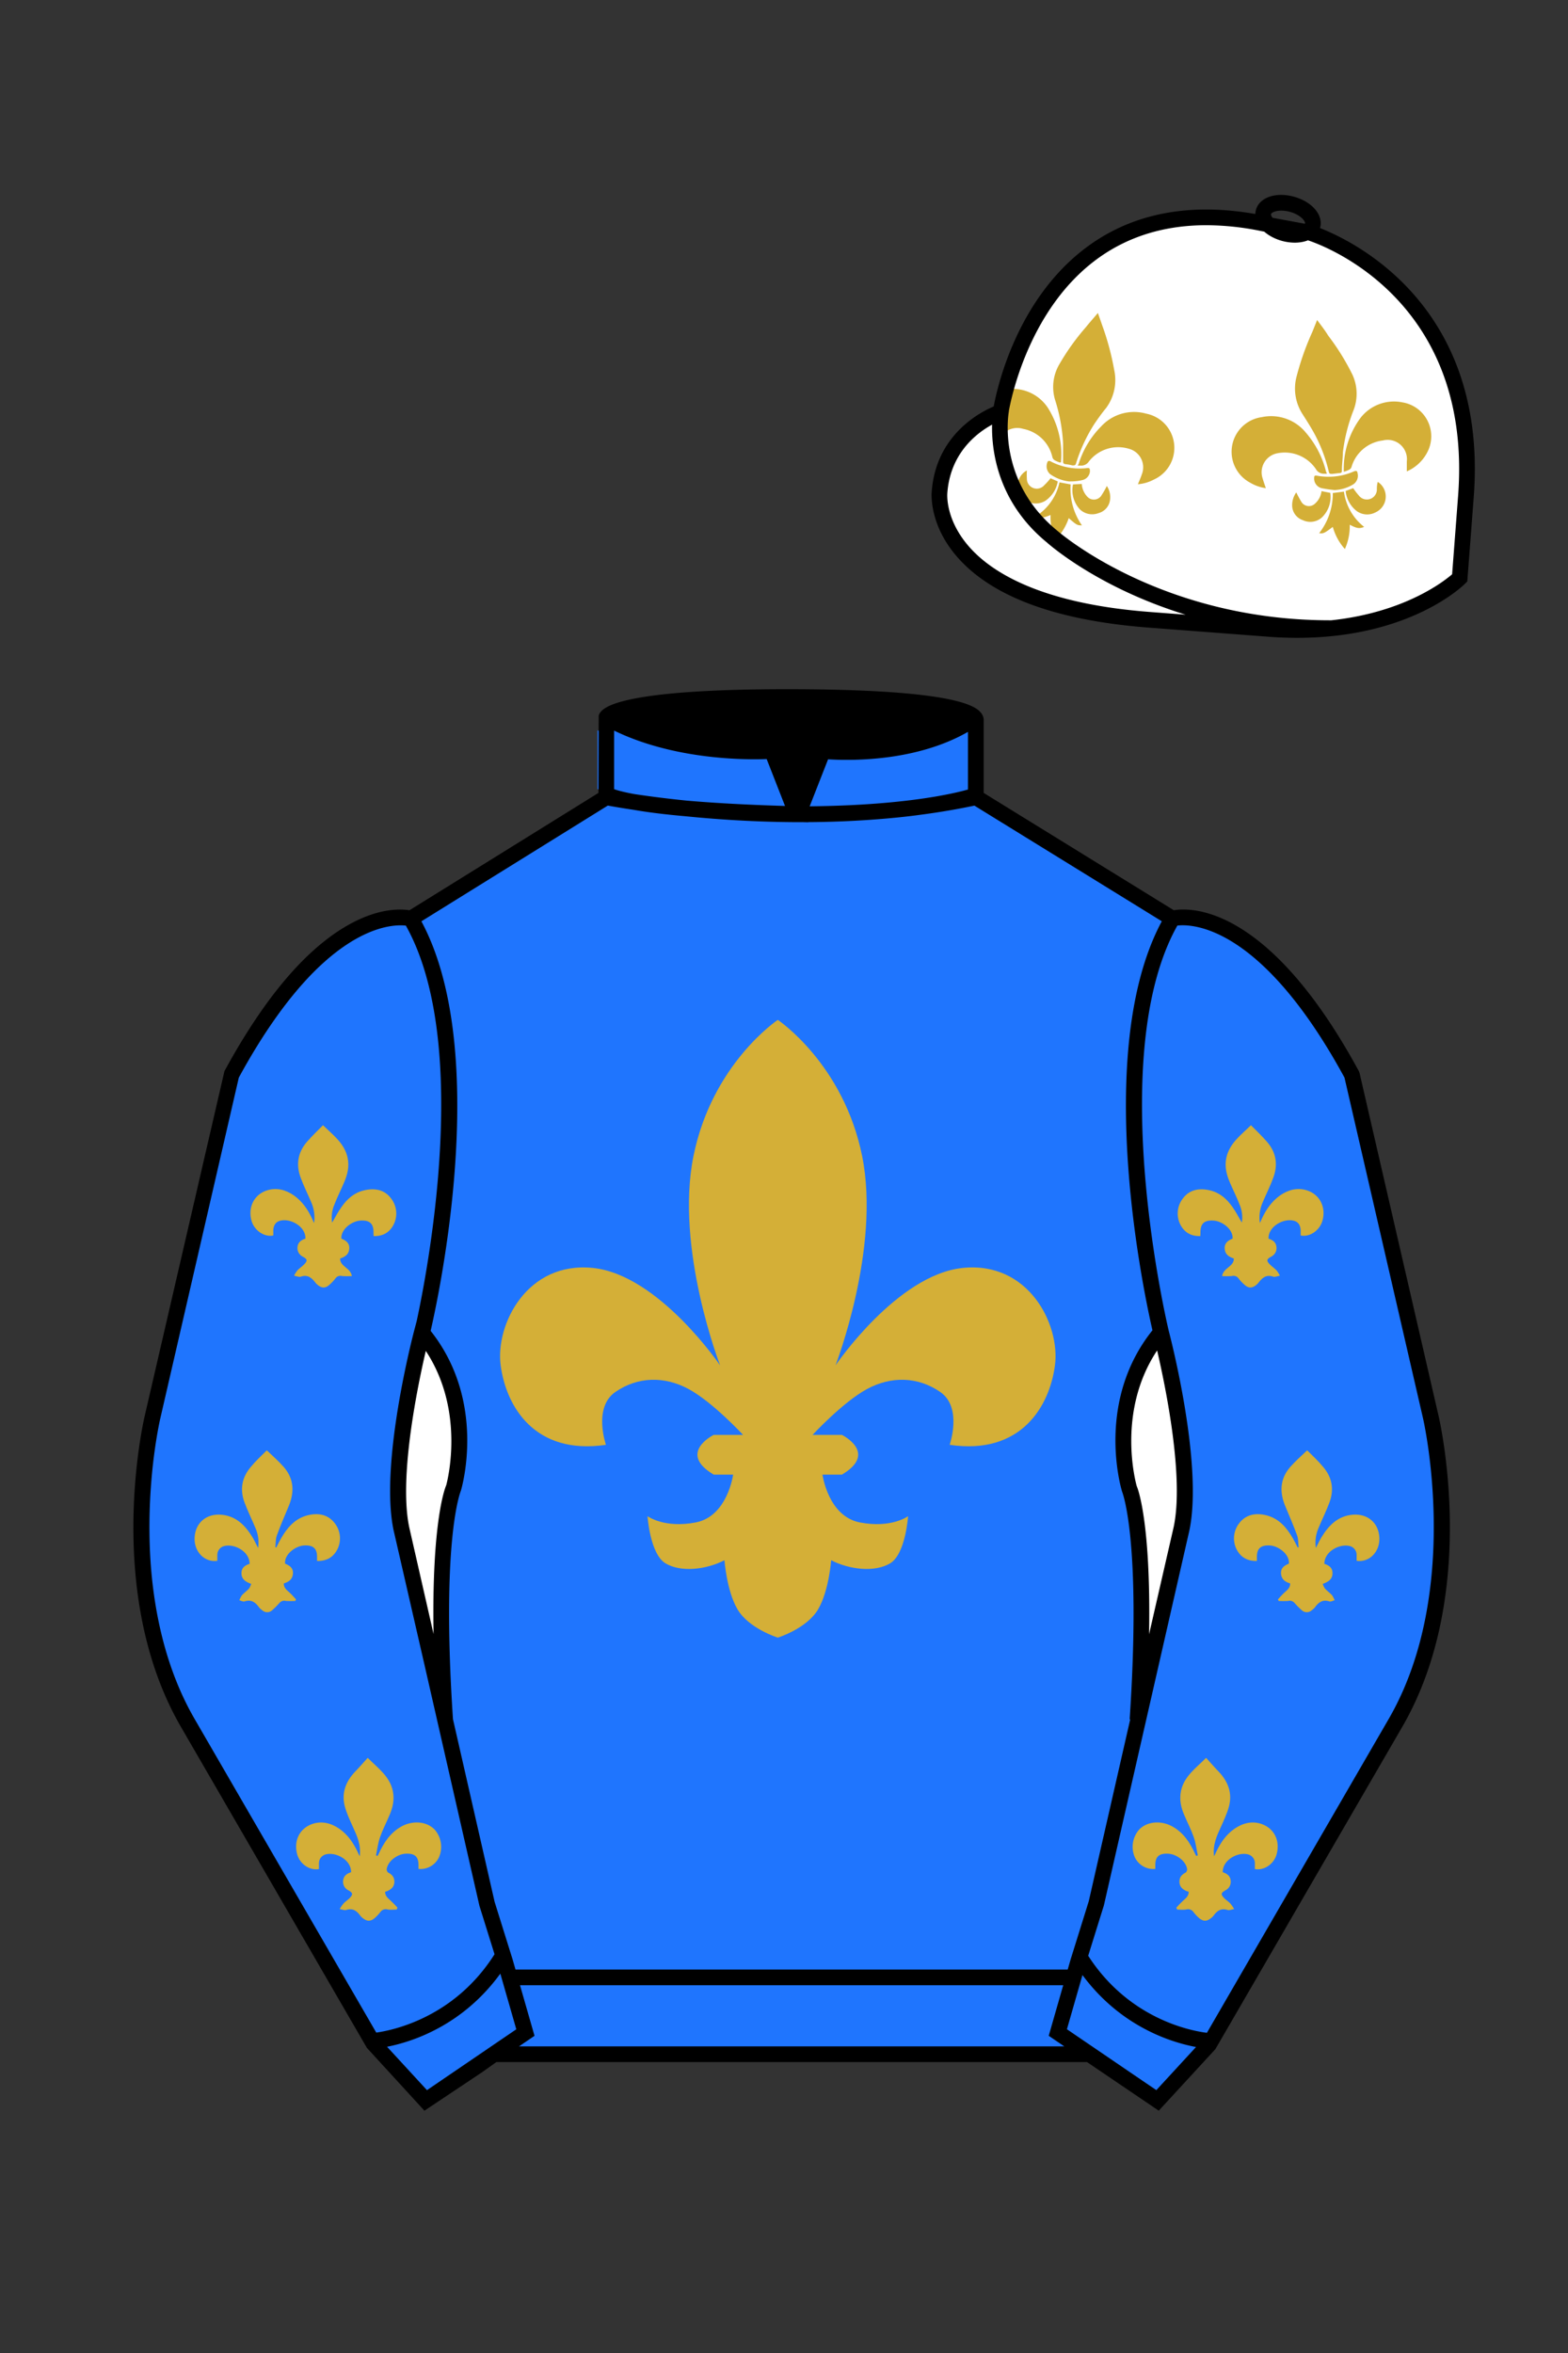 
<svg xmlns="http://www.w3.org/2000/svg" viewBox="0 0 100 150">

	<rect x="0" y="0" width="100" height="150" fill="#333333" stroke="none"/>

	<path d="M74.752 58.99s5.164-1.613 11.451 9.961l5.025 21.795s2.623 11.087-2.232 19.497l-11.869 20.482-3.318 3.605-4.346-2.944H31.484l-1.03.731-3.317 2.213-1.658-1.802-1.659-1.803-5.936-10.241-5.936-10.241c-2.427-4.205-2.985-9.08-2.936-12.902.049-3.823.705-6.595.705-6.595l2.512-10.897 2.512-10.898c3.144-5.787 6.007-8.277 8.084-9.321 2.077-1.043 3.368-.64 3.368-.64l6.228-3.865 6.229-3.865v-5.08s.087-.328 1.571-.655c1.483-.328 4.364-.655 9.95-.655 6.222 0 9.232.368 10.689.737 1.455.369 1.357.737 1.357.737v4.916l12.535 7.73z" fill="#1F75FE"></path>


	<path fill="#D4AF37" d="M61.396 80.829c-4.194.435-8.111 6.212-8.111 6.212s2.888-7.438 1.701-13.333c-1.187-5.895-5.381-8.693-5.381-8.693s-4.194 2.798-5.381 8.693c-1.187 5.895 1.701 13.333 1.701 13.333s-3.917-5.776-8.111-6.212c-4.194-.435-6.229 3.6-5.884 6.212.345 2.611 2.165 5.737 6.715 5.064 0 0-.831-2.374.593-3.363 1.424-.989 3.126-1.029 4.669-.198s3.482 2.928 3.482 2.928h-1.873s-2.334 1.147 0 2.532h1.24s-.356 2.651-2.374 3.046c-2.018.396-3.086-.396-3.086-.396s.158 2.413 1.147 3.007 2.611.396 3.759-.198c0 0 .141 1.952.831 3.126.727 1.237 2.572 1.806 2.572 1.806s1.845-.569 2.572-1.806c.69-1.174.831-3.126.831-3.126 1.147.593 2.77.791 3.759.198.989-.593 1.147-3.007 1.147-3.007s-1.068.791-3.086.396c-2.018-.396-2.374-3.046-2.374-3.046h1.24c2.334-1.385 0-2.532 0-2.532h-1.873s1.939-2.097 3.482-2.928c1.543-.831 3.244-.791 4.669.198s.593 3.363.593 3.363c4.55.673 6.37-2.453 6.715-5.064.346-2.612-1.69-6.648-5.884-6.212z"></path>


	<path fill="#FFFFFF" d="M83.483 14.819s11.045 3.167 10.006 16.831l-.299 3.929-.098 1.266s-3.854 3.878-12.191 3.244l-7.594-.578c-14.146-1.076-13.389-8.132-13.389-8.132.299-3.929 3.901-5.104 3.901-5.104s2.192-14.981 16.72-12.033l.391.107 2.553.47z"></path>

<g id="FLEUR_DE_LYS" data-name="FLEUR DE LYS"><path d="M86.33,26.13a10.8,10.8,0,0,0-.69,2.74c0,.36-.06.73-.06,1.09,0,.14,0,.19-.18.2l-.43.05c-.14,0-.2,0-.23-.16a9.81,9.81,0,0,0-1-2.56c-.21-.37-.44-.73-.67-1.09A3,3,0,0,1,82.69,24a17.5,17.5,0,0,1,1-2.83L84,20.4c.25.34.49.64.71,1a15.09,15.09,0,0,1,1.54,2.48A2.9,2.9,0,0,1,86.33,26.13Z" fill="#D4AF37"></path><path d="M91,28.88a2.65,2.65,0,0,1-1.28,1.17c0-.22,0-.42,0-.63a1.23,1.23,0,0,0-1.53-1.34,2.37,2.37,0,0,0-2,1.7.3.3,0,0,1-.16.17,1.75,1.75,0,0,1-.32.12H85.7a5.49,5.49,0,0,1,1.06-3.42,2.7,2.7,0,0,1,2.68-1A2.19,2.19,0,0,1,91,28.88Z" fill="#D4AF37"></path><path d="M84.62,30.2h-.16a.58.58,0,0,1-.54-.3,2.4,2.4,0,0,0-2.48-1,1.23,1.23,0,0,0-.92,1.58c.06.21.13.41.21.64a2.64,2.64,0,0,1-1-.35,2.23,2.23,0,0,1,.75-4.18,2.86,2.86,0,0,1,2.81,1,6,6,0,0,1,1.28,2.48S84.62,30.16,84.62,30.2Z" fill="#D4AF37"></path><path d="M87,33.59c-.31.12-.46.1-.92-.14A3.54,3.54,0,0,1,85.77,35,3.55,3.55,0,0,1,85,33.59c-.55.41-.59.43-.87.4A4.09,4.09,0,0,0,85,31.43l.71-.09A3.43,3.43,0,0,0,87,33.59Z" fill="#D4AF37"></path><path d="M87.73,32.66a1.14,1.14,0,0,1-1.19-.07,1.84,1.84,0,0,1-.72-1.29l.48-.18a4.67,4.67,0,0,0,.37.48.64.64,0,0,0,1.14-.35c0-.17,0-.34.06-.53A1.11,1.11,0,0,1,87.73,32.66Z" fill="#D4AF37"></path><path d="M84.84,31.42A1.81,1.81,0,0,1,84.29,33a1.11,1.11,0,0,1-1.2.16,1,1,0,0,1-.68-.87,1.4,1.4,0,0,1,.26-.9A7,7,0,0,0,83,32a.56.56,0,0,0,.87.1,1.25,1.25,0,0,0,.41-.79Z" fill="#D4AF37"></path><path d="M86.58,30.17a.66.66,0,0,1-.25.69,2.45,2.45,0,0,1-1.22.38,7.71,7.71,0,0,1-.82-.12.63.63,0,0,1-.48-.58c0-.19,0-.25.21-.21a4,4,0,0,0,2.33-.28C86.48,30,86.56,30,86.58,30.17Z" fill="#D4AF37"></path><path d="M67.29,25.5a11,11,0,0,1,.51,2.78c0,.37,0,.73,0,1.1,0,.13,0,.19.16.21a3,3,0,0,1,.43.08c.14,0,.2,0,.24-.15A10.37,10.37,0,0,1,69.81,27c.24-.35.49-.7.74-1a3,3,0,0,0,.51-2.41,17.14,17.14,0,0,0-.78-2.89c-.08-.24-.17-.48-.26-.75-.27.32-.53.61-.77.91a14.9,14.9,0,0,0-1.7,2.38A2.86,2.86,0,0,0,67.29,25.5Z" fill="#D4AF37"></path><path d="M67.66,29.48h-.08a2.22,2.22,0,0,1-.32-.14.36.36,0,0,1-.14-.18,2.36,2.36,0,0,0-1.87-1.82,1.26,1.26,0,0,0-1.2.25,24.36,24.36,0,0,1,.3-2.79A2.69,2.69,0,0,1,66.83,26,5.53,5.53,0,0,1,67.66,29.48Z" fill="#D4AF37"></path><path d="M68.73,29.68h.16a.59.59,0,0,0,.56-.27A2.37,2.37,0,0,1,72,28.61a1.22,1.22,0,0,1,.82,1.63c-.07.21-.16.41-.25.63a2.59,2.59,0,0,0,1-.29,2.22,2.22,0,0,0-.47-4.21,2.85,2.85,0,0,0-2.87.81,5.85,5.85,0,0,0-1.44,2.4A.87.87,0,0,0,68.73,29.68Z" fill="#D4AF37"></path><path d="M69,33.49c-.28,0-.32,0-.84-.46a3.65,3.65,0,0,1-.78,1.31l-.16-.14A3.56,3.56,0,0,1,67,32.83c-.48.2-.62.21-.92.07a3.41,3.41,0,0,0,1.49-2.15l.71.13A4.08,4.08,0,0,0,69,33.49Z" fill="#D4AF37"></path><path d="M65.46,31.93a1.17,1.17,0,0,0,1.2,0,1.88,1.88,0,0,0,.8-1.24L67,30.49a4.28,4.28,0,0,1-.4.44.63.63,0,0,1-1.11-.41,4.58,4.58,0,0,1,0-.53A1.11,1.11,0,0,0,65.46,31.93Z" fill="#D4AF37"></path><path d="M68.43,30.88a1.8,1.8,0,0,0,.44,1.59,1.13,1.13,0,0,0,1.19.24,1,1,0,0,0,.73-.82,1.3,1.3,0,0,0-.2-.91,5.64,5.64,0,0,1-.37.64.57.57,0,0,1-.87.05,1.31,1.31,0,0,1-.36-.82Z" fill="#D4AF37"></path><path d="M66.78,29.52a.66.66,0,0,0,.2.71,2.6,2.6,0,0,0,1.19.46c.18,0,.51,0,.83-.08a.62.62,0,0,0,.51-.54c0-.19,0-.25-.19-.23A4,4,0,0,1,67,29.41C66.89,29.35,66.81,29.38,66.78,29.52Z" fill="#D4AF37"></path></g>

	<path fill="#1F75FE" d="M27.109 134.103l2.913-1.944 1.434-.999 2.014-1.385-1.298-4.521-1.154-3.698-5.45-23.896c-.876-4.191 1.314-12.492 1.314-12.492s4.328-17.817-.715-26.405c0 0-5.164-1.613-11.452 9.961L9.69 90.519s-2.623 11.088 2.231 19.498l11.871 20.482 3.317 3.604"></path>


	<path fill="#1F75FE" d="M73.785 134.1l-2.912-1.944-1.434-1-2.014-1.384 1.297-4.521 1.154-3.698 5.451-23.896c.875-4.191-1.314-12.493-1.314-12.493s-4.328-17.816.715-26.404c0 0 5.164-1.613 11.451 9.961l5.025 21.795s2.623 11.087-2.232 19.497l-11.869 20.482-3.318 3.605"></path>


  <g>
    <path d="M18.76,81.3c.07-.12.14-.24.23-.34.12-.12.27-.22.39-.34.25-.25.23-.35-.07-.51-.22-.11-.36-.34-.34-.59.02-.33.24-.47.51-.56.03-.77-.96-1.32-1.62-1.14-.27.07-.41.28-.43.58,0,.12,0,.24,0,.36-.57.12-1.21-.31-1.39-.94-.24-.85.16-1.68,1-1.94.61-.19,1.19-.03,1.71.33.53.38.89.9,1.16,1.49l.12.27c.07-.46,0-.93-.19-1.35-.22-.52-.48-1.03-.67-1.56-.31-.84-.17-1.63.44-2.31.31-.35.64-.67.99-1.02.64.63,1.37,1.15,1.57,2.08.12.56-.01,1.07-.23,1.58-.2.47-.43.92-.61,1.39-.16.36-.21.77-.15,1.16.21-.35.38-.7.61-1.01.35-.5.79-.89,1.4-1.04.68-.17,1.33-.07,1.76.52.43.56.43,1.34,0,1.9-.28.36-.66.5-1.12.49,0-.07-.01-.13-.01-.18.02-.61-.23-.85-.84-.81-.56.04-1.25.56-1.21,1.15.3.12.55.29.5.69-.04.34-.29.48-.58.58,0,.53.67.58.75,1.12-.2.01-.4.01-.6,0-.17-.05-.35,0-.45.15-.12.16-.26.3-.41.43-.24.2-.45.19-.7,0-.05-.04-.09-.08-.13-.12-.25-.33-.51-.59-.98-.42-.1.03-.22-.03-.39-.06Z" fill="#D4AF37"></path>
    <path d="M17.02,92.46c.39.37.75.69,1.07,1.05.69.79.69,1.67.29,2.58-.25.6-.51,1.2-.73,1.81-.08.23-.06.49-.09.73l.06.02c.1-.2.2-.4.31-.59.39-.68.89-1.26,1.68-1.46.67-.17,1.32-.07,1.76.53.42.56.42,1.34-.02,1.9-.28.35-.66.49-1.13.48v-.19c.02-.59-.22-.83-.82-.8-.56.03-1.28.57-1.22,1.16.3.12.54.28.5.67-.04.34-.27.5-.58.59-.01.27.17.41.34.56s.3.31.44.46l-.05.1c-.2.01-.4.01-.59,0-.16-.05-.33.01-.43.14-.14.16-.29.31-.45.45-.18.17-.46.17-.64,0-.07-.05-.14-.11-.19-.17-.23-.33-.5-.54-.94-.39-.09.03-.22-.05-.33-.08.05-.11.1-.22.17-.32.14-.15.31-.27.45-.42.06-.09.11-.19.14-.3-.36-.13-.63-.3-.62-.7,0-.34.24-.49.52-.58,0-.77-.93-1.28-1.59-1.14-.27.05-.47.29-.47.57,0,.13,0,.25,0,.38-.8.12-1.49-.57-1.45-1.47.04-.95.75-1.55,1.7-1.47s1.54.69,2,1.45c.12.2.22.42.35.67.07-.45,0-.91-.19-1.32-.22-.53-.48-1.05-.68-1.59-.3-.82-.17-1.58.4-2.25.31-.38.67-.71,1.01-1.05Z" fill="#D4AF37"></path>
    <path d="M22.94,118.35c.1-.74-.17-1.31-.43-1.88-.19-.43-.4-.86-.52-1.32-.22-.83.05-1.56.63-2.18.28-.29.55-.6.83-.91.67.67,1.4,1.18,1.6,2.1.12.57,0,1.09-.23,1.6-.19.45-.42.89-.58,1.35-.13.37-.18.78-.26,1.17l.1.03s.05-.08.07-.13c.33-.72.75-1.36,1.46-1.75.67-.37,1.55-.35,2.09.18.44.48.56,1.18.3,1.78-.23.5-.76.81-1.31.75,0-.05,0-.11,0-.17.02-.6-.22-.83-.82-.8-.56.03-1.15.5-1.21.99,0,.08.03.16.09.21.26.13.42.31.4.63-.02.29-.2.44-.44.55-.05.02-.09.03-.15.05,0,.26.17.4.34.55.16.15.31.3.45.46l-.05.12c-.19,0-.38.03-.56,0-.18-.06-.38,0-.49.17-.11.14-.23.27-.37.39-.26.21-.48.2-.74-.01-.06-.04-.1-.09-.15-.14-.23-.33-.49-.52-.92-.38-.1.03-.23-.03-.41-.06.07-.12.15-.24.24-.35.11-.12.25-.21.37-.32.26-.26.25-.36-.06-.53-.22-.11-.35-.34-.33-.59.02-.33.24-.47.51-.56.02-.77-.94-1.3-1.6-1.14-.26.06-.45.29-.45.56,0,.13,0,.25,0,.38-.59.11-1.22-.32-1.39-.95-.23-.85.15-1.65.98-1.93.6-.2,1.19-.05,1.71.31.55.38.9.91,1.18,1.5.03.07.06.14.13.27Z" fill="#D4AF37"></path>
  </g>
  <g>
    <path d="M81.62,81.3c-.07-.12-.14-.24-.23-.34-.12-.12-.27-.22-.39-.34-.25-.25-.23-.35.07-.51.22-.11.36-.34.34-.59-.02-.33-.24-.47-.51-.56-.03-.77.96-1.32,1.62-1.14.27.07.41.28.43.58,0,.12,0,.24,0,.36.57.12,1.21-.31,1.39-.94.24-.85-.16-1.68-1-1.94-.61-.19-1.19-.03-1.71.33-.53.38-.89.9-1.16,1.49l-.12.27c-.07-.46,0-.93.19-1.35.22-.52.48-1.03.67-1.56.31-.84.17-1.63-.44-2.31-.31-.35-.64-.67-.99-1.02-.64.63-1.37,1.15-1.57,2.08-.12.56.01,1.07.23,1.58.2.47.43.92.61,1.39.16.36.21.77.15,1.16-.21-.35-.38-.7-.61-1.01-.35-.5-.79-.89-1.4-1.04-.68-.17-1.33-.07-1.76.52-.43.56-.43,1.34,0,1.9.28.36.66.5,1.12.49,0-.07.01-.13.01-.18-.02-.61.23-.85.84-.81.56.04,1.25.56,1.21,1.15-.3.12-.55.29-.5.69.04.34.29.48.58.58,0,.53-.67.58-.75,1.12.2.01.4.01.6,0,.17-.05.35,0,.45.15.12.16.26.3.41.43.24.2.45.19.7,0,.05-.04.09-.08.13-.12.25-.33.51-.59.98-.42.1.03.22-.03.39-.06Z" fill="#D4AF37"></path>
    <path d="M83.36,92.46c-.39.37-.75.69-1.07,1.05-.69.79-.69,1.67-.29,2.58.25.6.51,1.2.73,1.81.08.23.06.49.09.73l-.06.02c-.1-.2-.2-.4-.31-.59-.39-.68-.89-1.26-1.68-1.46-.67-.17-1.32-.07-1.76.53-.42.56-.42,1.34.02,1.9.28.35.66.49,1.13.48v-.19c-.02-.59.22-.83.82-.8.56.03,1.28.57,1.22,1.16-.3.12-.54.28-.5.67.04.34.27.5.58.59.01.27-.17.41-.34.56s-.3.31-.44.46l.05.1c.2.01.4.01.59,0,.16-.05.33.01.43.14.14.16.29.31.45.45.18.17.46.17.64,0,.07-.05.14-.11.19-.17.23-.33.5-.54.94-.39.09.03.22-.05.33-.08-.05-.11-.1-.22-.17-.32-.14-.15-.31-.27-.45-.42-.06-.09-.11-.19-.14-.3.36-.13.63-.3.62-.7,0-.34-.24-.49-.52-.58,0-.77.93-1.28,1.59-1.14.27.05.47.29.47.57,0,.13,0,.25,0,.38.8.12,1.49-.57,1.45-1.47-.04-.95-.75-1.55-1.7-1.47s-1.54.69-2,1.45c-.12.2-.22.42-.35.67-.07-.45,0-.91.19-1.32.22-.53.48-1.05.68-1.59.3-.82.17-1.58-.4-2.25-.31-.38-.67-.71-1.01-1.05Z" fill="#D4AF37"></path>
    <path d="M77.43,118.35c-.1-.74.17-1.31.43-1.88.19-.43.4-.86.52-1.32.22-.83-.05-1.56-.63-2.18-.28-.29-.55-.6-.83-.91-.67.67-1.4,1.18-1.6,2.1-.12.57,0,1.09.23,1.6.19.45.42.89.58,1.35.13.37.18.78.26,1.17l-.1.03s-.05-.08-.07-.13c-.33-.72-.75-1.36-1.46-1.75-.67-.37-1.55-.35-2.09.18-.44.48-.56,1.18-.3,1.78.23.5.76.81,1.31.75,0-.05,0-.11,0-.17-.02-.6.22-.83.82-.8.56.03,1.15.5,1.21.99,0,.08-.03.16-.09.21-.26.13-.42.31-.4.63.02.29.2.44.44.55.05.02.09.03.15.05,0,.26-.17.4-.34.55-.16.15-.31.3-.45.46l.05.12c.19,0,.38.03.56,0,.18-.06.38,0,.49.17.11.14.23.27.37.39.26.21.48.2.74-.01.06-.04.1-.09.15-.14.23-.33.49-.52.92-.38.1.03.23-.03.41-.06-.07-.12-.15-.24-.24-.35-.11-.12-.25-.21-.37-.32-.26-.26-.25-.36.06-.53.22-.11.35-.34.33-.59-.02-.33-.24-.47-.51-.56-.02-.77.94-1.3,1.6-1.14.26.06.45.29.45.56,0,.13,0,.25,0,.38.59.11,1.22-.32,1.39-.95.23-.85-.15-1.65-.98-1.93-.6-.2-1.19-.05-1.71.31-.55.38-.9.91-1.18,1.5-.03.07-.06.14-.13.27Z" fill="#D4AF37"></path>
  </g>


	<path fill="#1F75FE" d="M47.835 48.387l1.188 2.979s-8-.104-10.917-1.063v-3.75c0 .001 3.843 2.084 9.729 1.834zm3.948 0l-1.219 3c5.563.094 10.125-1.063 10.125-1.063v-3.688c-3.656 2.033-8.906 1.751-8.906 1.751z"></path>


	<path fill="#fff" d="M25.587 97.434c-.875-4.191 1.313-12.492 1.313-12.492 3.678 4.398 2.014 9.944 2.014 9.944s-1.313 2.917-.525 14.753l-2.802-12.205z"></path>
	<path fill="#fff" d="M75.345 97.434c.877-4.191-1.313-12.492-1.313-12.492-3.678 4.398-2.014 9.944-2.014 9.944s1.313 2.917.525 14.753l2.802-12.205z"></path>
	<path d="M84.819 40.543c-11.27 0-17.779-5.718-18.052-5.961-4.297-3.521-3.444-8.346-3.406-8.55l.982.184c-.033.181-.769 4.457 3.075 7.606.08.071 6.532 5.721 17.403 5.721h.09l.002 1h-.094z
	M82.73 40.661c-.596 0-1.218-.023-1.867-.072l-7.593-.579c-6.005-.457-10.158-2.021-12.344-4.647-1.696-2.038-1.513-3.956-1.504-4.037.271-3.571 3.034-5.027 3.952-5.415.256-1.371 1.571-7.096 6.191-10.343 2.977-2.091 6.7-2.705 11.074-1.816l.423.115 2.559.471c.114.033 11.425 3.44 10.367 17.35l-.411 5.379-.13.13c-.151.154-3.53 3.464-10.717 3.464zm-5.795-26.304c-2.591 0-4.87.677-6.794 2.03-4.813 3.383-5.817 9.896-5.826 9.961l-.045.305-.294.098c-.134.044-3.289 1.132-3.558 4.667-.008.078-.137 1.629 1.303 3.337 1.386 1.645 4.527 3.718 11.625 4.258l7.594.578c7.166.546 10.944-2.356 11.67-2.982l.381-4.997c.977-12.83-9.1-16.144-9.624-16.307l-2.958-.58a17.567 17.567 0 0 0-3.474-.368z
	M82.73 40.661c-.596 0-1.218-.023-1.867-.072l-7.593-.579c-6.005-.457-10.158-2.021-12.344-4.647-1.696-2.038-1.513-3.956-1.504-4.037.271-3.571 3.034-5.027 3.952-5.415.256-1.371 1.571-7.096 6.191-10.343 2.977-2.091 6.7-2.705 11.074-1.816l.423.115 2.559.471c.114.033 11.425 3.44 10.367 17.35l-.411 5.379-.13.13c-.151.154-3.53 3.464-10.717 3.464zm-5.795-26.304c-2.591 0-4.87.677-6.794 2.03-4.813 3.383-5.817 9.896-5.826 9.961l-.045.305-.294.098c-.134.044-3.289 1.132-3.558 4.667-.008.078-.137 1.629 1.303 3.337 1.386 1.645 4.527 3.718 11.625 4.258l7.594.578c7.166.546 10.944-2.356 11.67-2.982l.381-4.997c.977-12.83-9.1-16.144-9.624-16.307l-2.958-.58a17.567 17.567 0 0 0-3.474-.368z
	M82.574 15.469a3.11 3.11 0 0 1-.82-.114c-.686-.19-1.256-.589-1.524-1.066-.169-.299-.215-.613-.132-.908.223-.802 1.273-1.161 2.436-.838.685.189 1.255.587 1.524 1.065.169.299.215.614.132.91-.082.295-.282.54-.58.709-.285.16-.646.242-1.036.242zm-.858-2.042c-.389 0-.63.131-.655.223-.009.033.005.087.039.147.104.185.409.452.922.594.513.143.91.07 1.095-.035.061-.035.101-.074.109-.107l.001-.002c.01-.033-.005-.088-.04-.149-.104-.185-.408-.451-.92-.593a2.105 2.105 0 0 0-.551-.078z
	M73.901 134.551l-7.018-4.773 1.396-4.866 1.157-3.71 5.441-23.858c.839-4.021-1.289-12.173-1.311-12.254-.181-.745-4.32-18.123.767-26.785l.099-.167.184-.057c.229-.071 5.632-1.596 12.04 10.199l.048.126 5.025 21.795c.108.458 2.611 11.375-2.287 19.859L77.51 130.632l-3.609 3.919zm-5.857-5.19l5.701 3.883 2.991-3.249 11.842-20.436c4.696-8.134 2.204-19.022 2.179-19.131l-5.011-21.731c-5.364-9.843-9.742-9.825-10.658-9.696-4.709 8.387-.593 25.667-.55 25.842.088.334 2.206 8.455 1.317 12.714l-5.453 23.905-1.164 3.736-1.194 4.163zM27.069 134.554l-3.671-4.006-11.871-20.482c-4.897-8.485-2.394-19.403-2.284-19.864l5.071-21.919c6.411-11.799 11.813-10.27 12.04-10.199l.185.057.098.167c5.087 8.663.948 26.041.77 26.776-.024.091-2.152 8.245-1.31 12.271l5.448 23.888 1.144 3.661 1.4 4.877-7.02 4.773zm-2.834-4.555l2.99 3.248 5.702-3.883-1.198-4.175-1.151-3.688-5.46-23.934c-.893-4.267 1.227-12.388 1.317-12.731.04-.165 4.155-17.44-.551-25.829-.909-.107-5.339-.069-10.661 9.692l-5.008 21.729c-.026.111-2.519 11.001 2.176 19.136l11.844 20.435z
	M23.777 130.604l-.057-.998c.049-.003 4.939-.348 7.894-5.146l.852.523c-3.237 5.258-8.468 5.609-8.689 5.621z
	M27.903 109.751l-2.805-12.215c-.89-4.259 1.229-12.379 1.319-12.723l.247-.935.621.742c3.807 4.551 2.18 10.171 2.109 10.408-.034.087-1.268 3.124-.505 14.576l-.986.147zm-1.827-12.425l1.575 6.859c-.126-7.325.762-9.403.808-9.505-.004 0 1.317-4.618-1.323-8.591-.54 2.327-1.721 8.062-1.06 11.237zM51.09 52.412c-6.99 0-12.442-1.079-12.523-1.095l.198-.98c.12.025 12.197 2.409 23.363.001l.211.978c-3.813.822-7.727 1.096-11.249 1.096z
	M51.547 52.42l-.754-.02c-10.628-.278-12.238-1.21-12.453-1.394l.65-.76-.325.38.288-.408c.059.036 1.529.871 11.112 1.161l-1.17-2.989c-1.409.054-6.492.059-10.477-2.209l.494-.869c4.315 2.455 10.223 2.065 10.282 2.063l.367-.026 1.986 5.071z
	M50.904 52.404h-.733l1.983-5.065.379.041c.058.007 5.735.577 9.436-2.061l.58.814c-3.475 2.477-8.334 2.363-9.738 2.272L51.638 51.4c7.338-.069 10.418-1.167 10.449-1.178l.344.939c-.139.051-3.485 1.243-11.527 1.243z
	M73.031 109.751l-.986-.146c.762-11.452-.472-14.489-.484-14.519-.092-.295-1.719-5.915 2.088-10.466l.621-.742.246.935c.091.344 2.209 8.465 1.318 12.723l-.002.01-2.801 12.205zm.766-23.661c-2.652 3.985-1.314 8.603-1.3 8.652.027.051.912 2.12.786 9.44l1.573-6.856c.663-3.176-.518-8.911-1.059-11.236zM32.544 125.555h35.971v1H32.544zM77.101 130.604c-.222-.012-5.455-.362-8.689-5.621l.852-.523c2.964 4.818 7.844 5.144 7.893 5.146l-.056.998zM50.949 44.453c9.949 0 11.197 1.295 11.197 1.295-3.447 2.682-9.653 2.065-9.653 2.065l-1.61 3.884-1.652-3.822c-8.023 0-10.431-2.188-10.431-2.188s1.083-1.234 12.149-1.234z
	M73.899 134.553l-4.575-3.1H31.658l-.9.639-3.685 2.459-3.671-4.007-11.871-20.482c-2.565-4.445-3.049-9.609-3.003-13.16.049-3.834.691-6.588.719-6.703l5.071-21.919c2.657-4.891 5.449-8.097 8.299-9.529 1.731-.87 2.992-.805 3.498-.724l12.051-7.479.017-4.93c.111-.418.748-.75 1.947-1.015 2.004-.442 5.388-.667 10.058-.667 5.202 0 8.839.253 10.812.752.907.23 1.427.502 1.636.857a.696.696 0 0 1 .099.391v4.611l12.125 7.479c1.135-.186 6.067-.296 11.799 10.253l.048.126L91.732 90.2c.108.458 2.611 11.375-2.287 19.859L77.51 130.632l-3.611 3.921zm-49.659-4.558l2.99 3.249 4.109-2.791h38.292l4.116 2.789 2.989-3.247 11.842-20.436c4.701-8.143 2.204-19.022 2.179-19.131l-5.011-21.732c-5.95-10.916-10.79-9.678-10.836-9.661l-.212.061-.194-.114-12.771-7.877v-5.079c-.095-.068-.353-.209-.98-.369-1.301-.329-4.189-.722-10.566-.722-5.727 0-8.513.35-9.842.644-.712.157-1.041.303-1.179.382v5.143l-12.887 7.998-.218-.068c-.006-.002-1.155-.315-2.994.609-1.825.917-4.664 3.233-7.837 9.053l-5.008 21.729c-.007.03-.645 2.771-.692 6.489-.044 3.425.417 8.398 2.869 12.646l11.841 20.435zm14.835-83.971z
	" fill="#000000"></path>

</svg>
